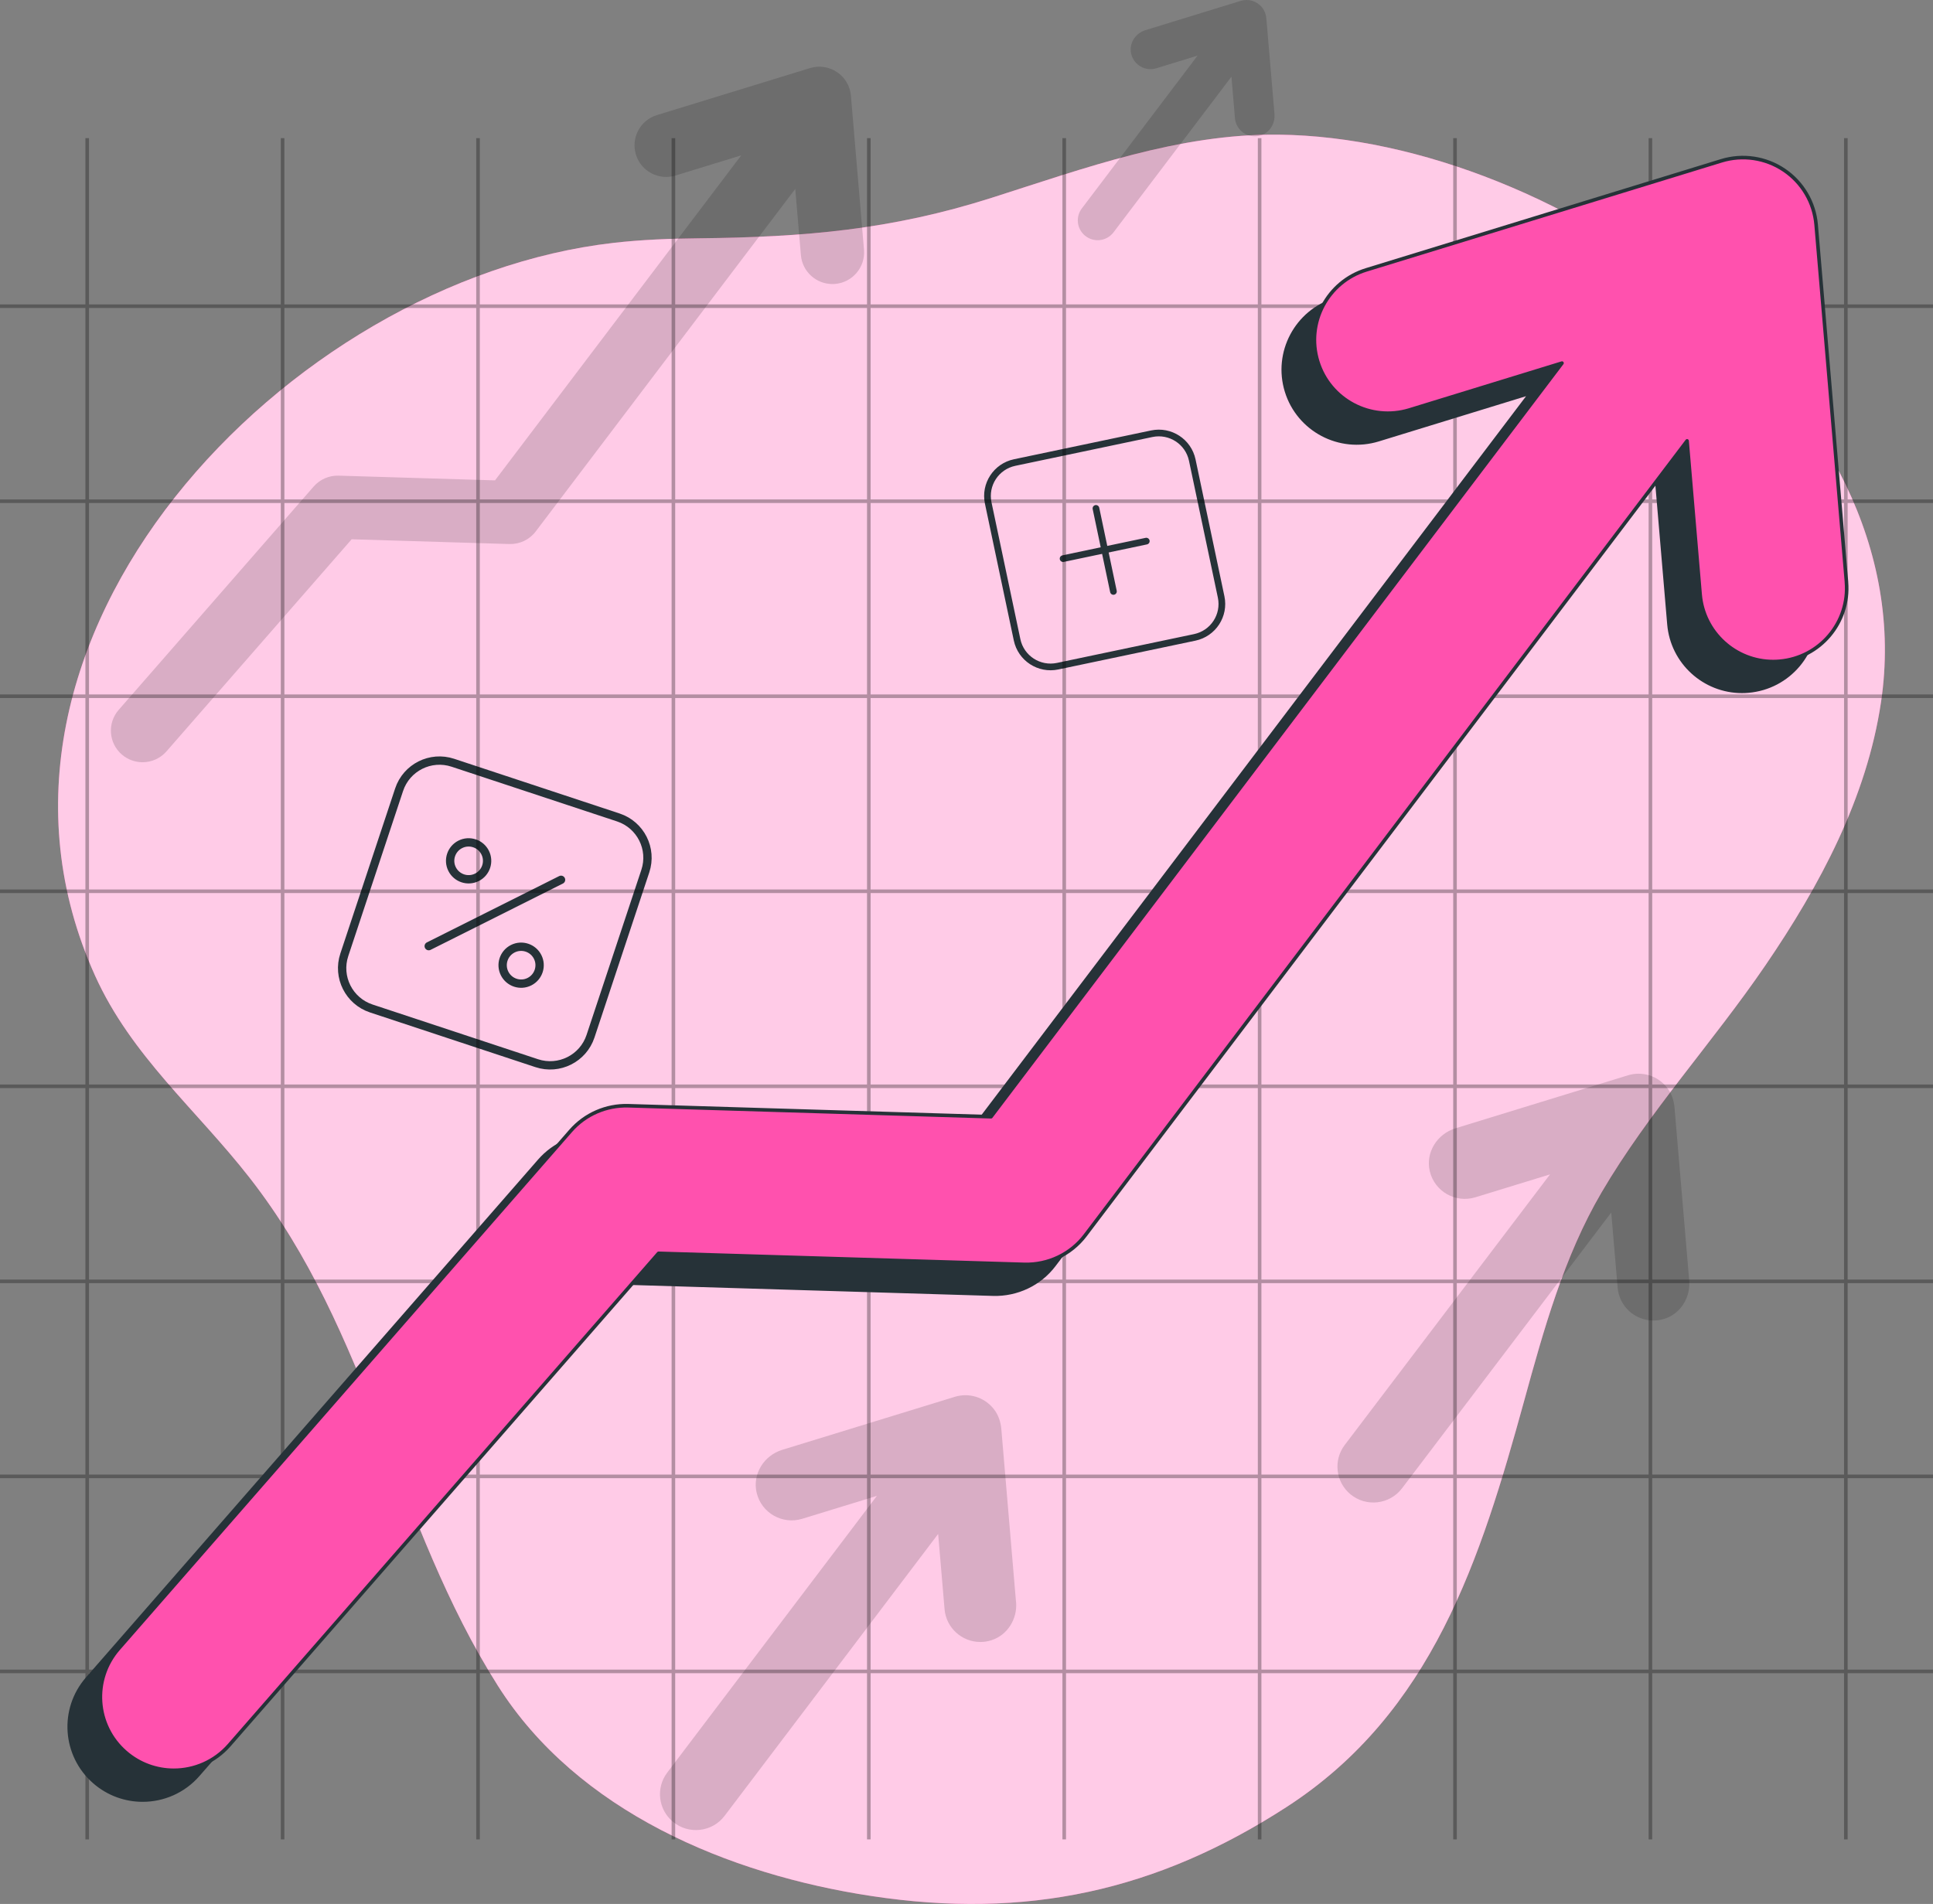 <svg xmlns="http://www.w3.org/2000/svg" fill="none" viewBox="0 0 540 532" height="532" width="540">
<rect x="0" y="0" width="540" height="532" fill="#808080" stroke="none"/>
<path fill="#FF51AE" d="M195.254 66.582C187.279 66.661 179.326 66.957 171.43 67.856C80.384 78.229 -15.892 178.56 26.549 272.6C36.666 295.007 54.839 310.021 69.719 329.073C103.558 372.408 110.326 425.616 139.072 471.01C161.347 506.201 203.514 523.706 243.369 529.768C286.676 536.365 323.113 528.415 359.436 504.893C400.157 478.528 413.647 435.568 425.792 391.403C431.25 371.543 436.924 351.082 447.406 333.19C460.531 310.783 478.568 291.152 493.197 269.711C508.419 247.418 521.487 222.941 525.475 196.212C538.247 110.622 435.796 38.499 357.169 37.623C329.334 37.316 302.958 47.007 276.98 55.287C248.929 64.216 224.775 66.263 195.265 66.582H195.254Z"></path>
<path fill="white" d="M195.254 66.582C187.279 66.661 179.326 66.957 171.43 67.856C80.384 78.229 -15.892 178.56 26.549 272.6C36.666 295.007 54.839 310.021 69.719 329.073C103.558 372.408 110.326 425.616 139.072 471.01C161.347 506.201 203.514 523.706 243.369 529.768C286.676 536.365 323.113 528.415 359.436 504.893C400.157 478.528 413.647 435.568 425.792 391.403C431.25 371.543 436.924 351.082 447.406 333.19C460.531 310.783 478.568 291.152 493.197 269.711C508.419 247.418 521.487 222.941 525.475 196.212C538.247 110.622 435.796 38.499 357.169 37.623C329.334 37.316 302.958 47.007 276.98 55.287C248.929 64.216 224.775 66.263 195.265 66.582H195.254Z" opacity="0.7"></path>
<path stroke-linejoin="round" stroke-linecap="round" stroke-width="1.871" stroke="#263238" d="M321.75 121.191L283.448 129.241C278.284 130.326 274.979 135.385 276.066 140.54L284.132 178.777C285.219 183.932 290.287 187.231 295.451 186.146L333.753 178.096C338.918 177.011 342.222 171.952 341.135 166.796L333.07 128.56C331.982 123.405 326.914 120.105 321.75 121.191Z"></path>
<path stroke-linejoin="round" stroke-linecap="round" stroke-width="1.871" stroke="#263238" d="M306.165 142.053L311.046 165.255"></path>
<path stroke-linejoin="round" stroke-linecap="round" stroke-width="1.871" stroke="#263238" d="M320.225 151.199L296.984 156.09"></path>
<path stroke-linejoin="round" stroke-linecap="round" stroke-width="2.327" stroke="#263238" d="M172.731 228.41L126.515 213.125C120.284 211.064 113.559 214.436 111.495 220.657L96.184 266.793C94.12 273.014 97.497 279.727 103.728 281.788L149.944 297.072C156.175 299.133 162.9 295.761 164.964 289.541L180.275 243.405C182.34 237.184 178.962 230.471 172.731 228.41Z"></path>
<path stroke-linejoin="round" stroke-linecap="round" stroke-width="2.327" stroke="#263238" d="M156.733 245.833L119.769 264.365"></path>
<path stroke-linejoin="round" stroke-linecap="round" stroke-width="2.327" stroke="#263238" d="M135.525 238.21C136.81 240.751 135.782 243.851 133.237 245.133C130.692 246.416 127.586 245.39 126.302 242.849C125.018 240.308 126.045 237.208 128.59 235.926C131.136 234.644 134.241 235.669 135.525 238.21Z"></path>
<path stroke-linejoin="round" stroke-linecap="round" stroke-width="2.327" stroke="#263238" d="M150.193 267.371C151.477 269.912 150.45 273.013 147.905 274.295C145.359 275.577 142.254 274.551 140.969 272.01C139.685 269.469 140.713 266.369 143.258 265.087C145.803 263.805 148.909 264.831 150.193 267.371Z"></path>
<g opacity="0.3">
<path stroke-miterlimit="10" stroke="black" d="M24.361 38.601V513.958"></path>
<path stroke-miterlimit="10" stroke="black" d="M78.947 38.601V513.958"></path>
<path stroke-miterlimit="10" stroke="black" d="M133.54 38.601V513.958"></path>
<path stroke-miterlimit="10" stroke="black" d="M188.122 38.601V513.958"></path>
<path stroke-miterlimit="10" stroke="black" d="M242.711 38.601V513.958"></path>
<path stroke-miterlimit="10" stroke="black" d="M297.297 38.601V513.958"></path>
<path stroke-miterlimit="10" stroke="black" d="M351.886 38.601V513.958"></path>
<path stroke-miterlimit="10" stroke="black" d="M406.468 38.601V513.958"></path>
<path stroke-miterlimit="10" stroke="black" d="M461.057 38.601V513.958"></path>
<path stroke-miterlimit="10" stroke="black" d="M515.654 38.601V513.958"></path>
<path stroke-miterlimit="10" stroke="black" d="M540 85.553H0"></path>
<path stroke-miterlimit="10" stroke="black" d="M540 140.047H0"></path>
<path stroke-miterlimit="10" stroke="black" d="M540 194.54H0"></path>
<path stroke-miterlimit="10" stroke="black" d="M540 249.033H0"></path>
<path stroke-miterlimit="10" stroke="black" d="M540 303.526H0"></path>
<path stroke-miterlimit="10" stroke="black" d="M540 358.031H0"></path>
<path stroke-miterlimit="10" stroke="black" d="M540 412.524H0"></path>
<path stroke-miterlimit="10" stroke="black" d="M540 467.017H0"></path>
</g>
<path fill="black" d="M241.365 69.8L237.707 26.727C237.479 24.065 236.055 21.654 233.845 20.153C231.623 18.663 228.854 18.242 226.291 19.027L183.508 32.164C178.837 33.597 176.216 38.545 177.652 43.197C179.087 47.86 184.032 50.476 188.703 49.043L207.081 43.401L138.287 134.223L94.581 132.904C91.926 132.836 89.385 133.939 87.642 135.929L33.158 198.35C29.945 202.024 30.332 207.609 34.012 210.805C35.687 212.261 37.761 212.977 39.823 212.977C42.295 212.977 44.745 211.954 46.5 209.952L98.238 150.682L142.32 152.012C145.18 152.092 147.914 150.795 149.646 148.509L222.166 52.773L223.739 71.279C224.126 75.886 228 79.366 232.546 79.366C232.797 79.366 233.047 79.366 233.298 79.332C238.163 78.922 241.775 74.646 241.365 69.789V69.8Z" opacity="0.15"></path>
<path fill="black" d="M471.889 357.769L467.787 309.475C467.616 307.416 466.921 305.415 465.622 303.799C462.956 300.49 458.661 299.273 454.798 300.455L406.569 315.276C401.453 316.845 398.184 322.066 399.425 327.264C400.781 332.951 406.638 336.227 412.152 334.544L433.014 328.14L375.658 403.755C372.411 408.043 373.129 414.128 377.276 417.54C381.686 421.157 388.214 420.395 391.666 415.857L450.116 338.786L451.904 359.794C452.349 365.026 456.735 368.973 461.897 368.973C462.911 368.973 463.959 368.825 465.007 368.484C469.519 367.039 472.288 362.501 471.889 357.792V357.769Z" opacity="0.15"></path>
<path fill="black" d="M283.831 447.602L279.73 399.307C279.559 397.249 278.864 395.247 277.565 393.632C274.899 390.322 270.603 389.105 266.752 390.288L218.523 405.108C213.408 406.678 210.138 411.898 211.379 417.096C212.735 422.783 218.592 426.059 224.106 424.376L244.968 417.972L186.405 495.282C183.158 499.57 183.875 505.644 188.034 509.067C192.443 512.684 198.983 511.922 202.424 507.372L262.081 428.607L263.87 449.615C264.314 454.847 268.701 458.794 273.862 458.794C274.876 458.794 275.924 458.646 276.972 458.305C281.484 456.86 284.253 452.322 283.854 447.613L283.831 447.602Z" opacity="0.15"></path>
<path fill="black" d="M356.038 31.902L353.771 5.23C353.68 4.092 353.292 2.989 352.574 2.091C351.105 0.259 348.735 -0.412 346.604 0.248L319.966 8.437C317.14 9.302 315.329 12.191 316.012 15.057C316.764 18.196 320 20.016 323.042 19.072L334.561 15.535L302.215 58.244C300.426 60.61 300.813 63.965 303.115 65.854C305.553 67.855 309.165 67.435 311.068 64.921L344.018 21.415L344.998 33.017C345.248 35.906 347.664 38.09 350.512 38.09C351.07 38.09 351.652 38.01 352.233 37.816C354.728 37.02 356.255 34.507 356.027 31.913L356.038 31.902Z" opacity="0.15"></path>
<path stroke-linejoin="round" stroke-linecap="round" stroke="#263238" fill="#263238" d="M507.122 170.973L498.646 71.097C498.121 64.921 494.829 59.325 489.69 55.856C484.552 52.387 478.114 51.431 472.178 53.251L372.974 83.722C362.15 87.043 356.077 98.509 359.404 109.314C362.731 120.119 374.205 126.182 385.04 122.86L427.652 109.769L268.142 320.349L166.807 317.278C160.654 317.107 154.764 319.666 150.719 324.295L24.387 469.03C16.947 477.561 17.835 490.493 26.381 497.921C30.266 501.299 35.062 502.959 39.848 502.959C45.567 502.959 51.264 500.582 55.32 495.942L175.272 358.509L277.484 361.602C284.104 361.773 290.45 358.782 294.461 353.481L462.596 131.505L466.242 174.419C467.154 185.099 476.109 193.164 486.648 193.164C487.229 193.164 487.81 193.141 488.403 193.084C499.694 192.129 508.068 182.222 507.111 170.95L507.122 170.973Z"></path>
<path stroke-linejoin="round" stroke-linecap="round" stroke="#263238" fill="#FF51AE" d="M515.826 162.658L507.349 62.783C506.825 56.606 503.532 51.01 498.394 47.541C493.255 44.072 486.818 43.117 480.882 44.937L381.678 75.408C370.854 78.729 364.781 90.194 368.108 101C371.435 111.805 382.908 117.867 393.743 114.546L436.356 101.454L276.845 312.034L175.51 308.963C169.358 308.793 163.467 311.352 159.423 315.981L33.09 460.716C25.65 469.247 26.539 482.179 35.084 489.606C38.969 492.984 43.766 494.645 48.551 494.645C54.271 494.645 59.968 492.268 64.024 487.627L183.976 350.194L286.188 353.288C292.807 353.458 299.154 350.467 303.164 345.167L471.3 123.19L474.946 166.105C475.857 176.785 484.813 184.849 495.352 184.849C495.933 184.849 496.514 184.826 497.106 184.77C508.397 183.814 516.772 173.907 515.815 162.636L515.826 162.658Z"></path>
</svg>
